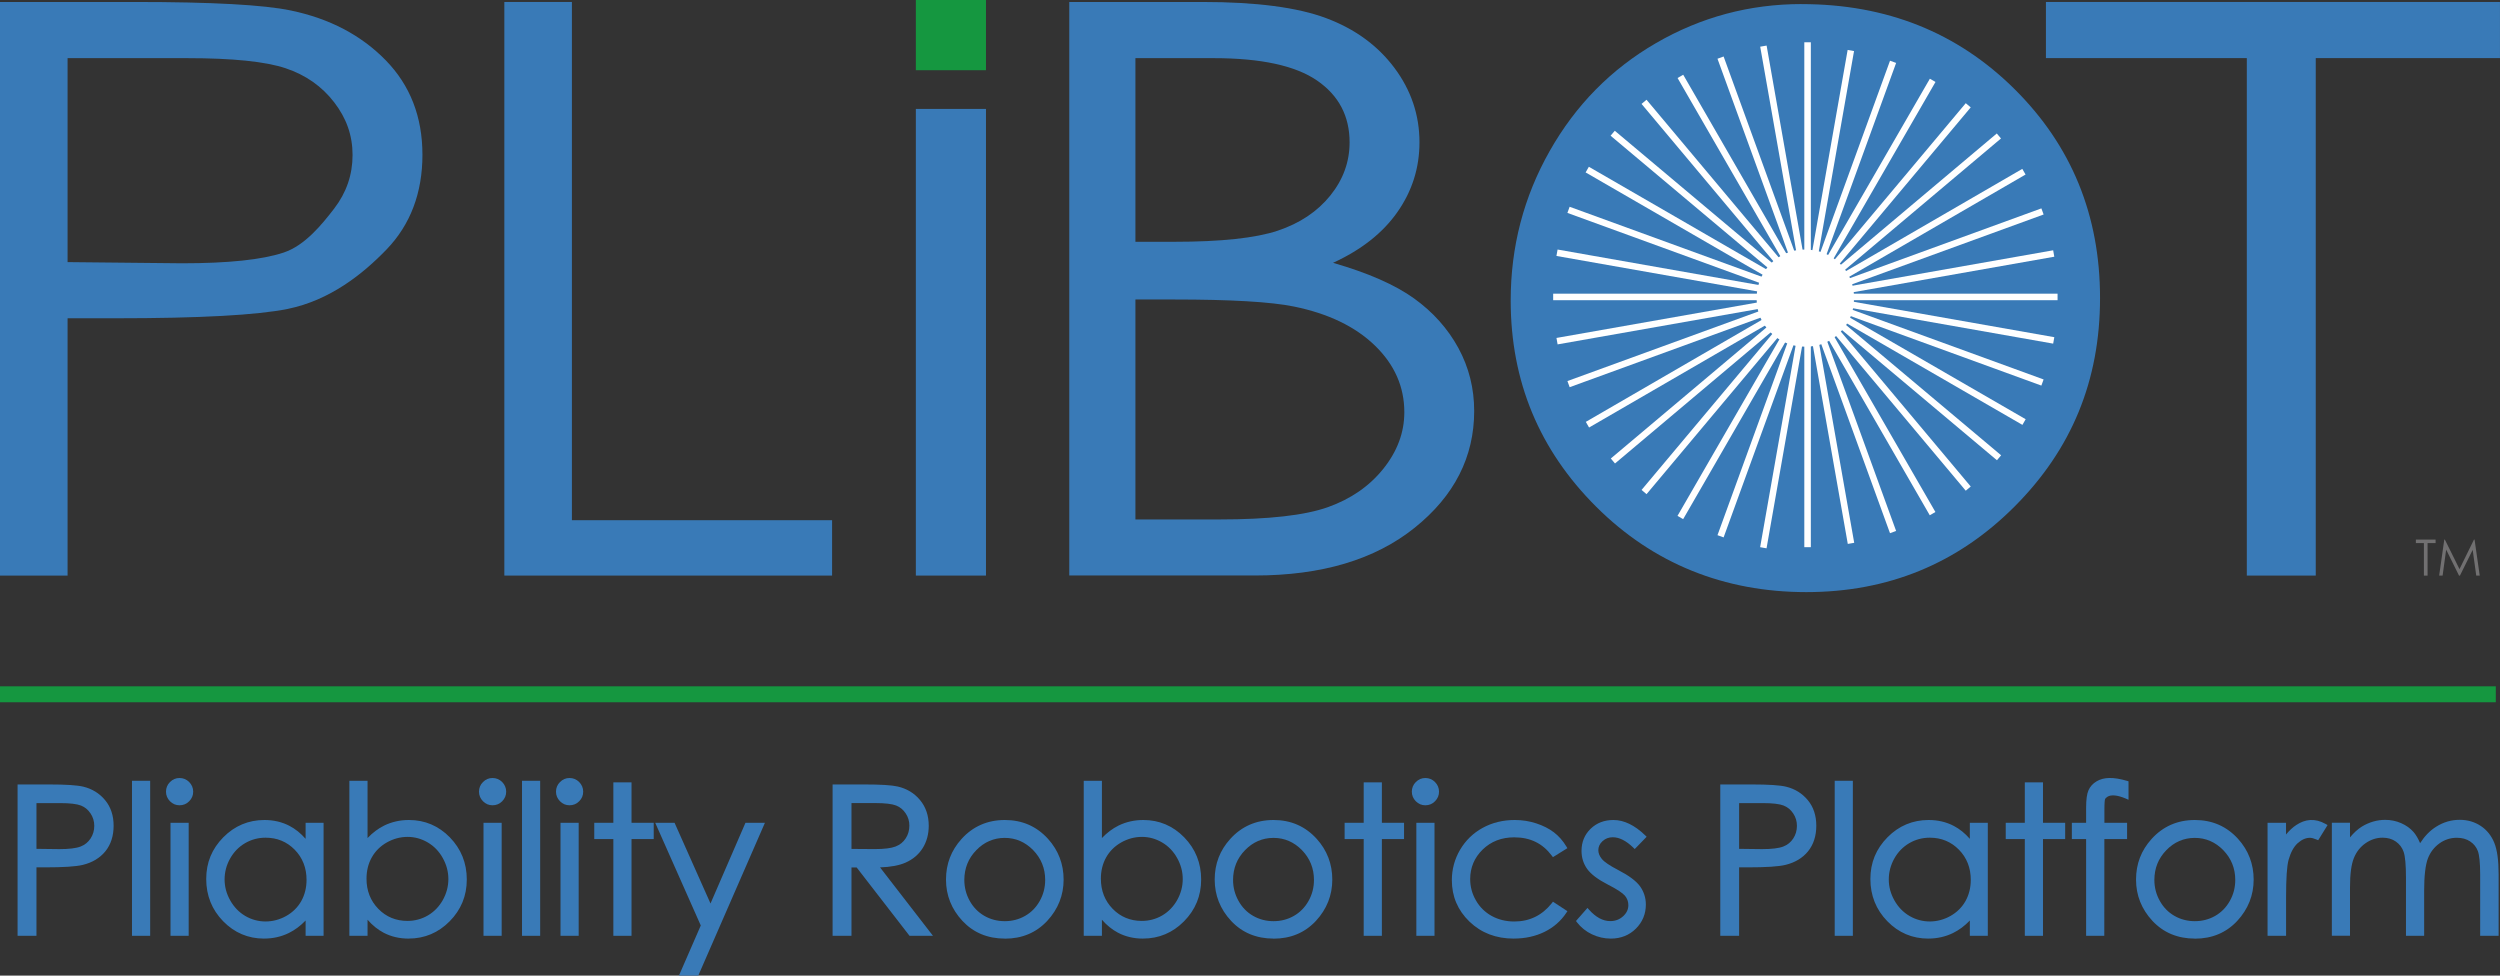 <svg width="123" height="48" viewBox="0 0 123 48" fill="none" xmlns="http://www.w3.org/2000/svg">
<rect x="0" y="0" width="123" height="48" fill="#333333" stroke="none"/>
<g clip-path="url(#clip0_436_7230)">
<path d="M88.645 0.202C92.813 0.202 96.3 1.594 99.109 4.377C101.916 7.161 103.322 10.588 103.322 14.659C103.322 18.73 101.92 22.112 99.119 24.919C96.318 27.727 92.901 29.132 88.871 29.132C84.841 29.132 81.346 27.734 78.539 24.938C75.732 22.142 74.326 18.759 74.326 14.788C74.326 12.141 74.965 9.689 76.246 7.428C77.524 5.169 79.268 3.398 81.478 2.119C83.686 0.839 86.076 0.2 88.647 0.2L88.645 0.202Z" fill="#397AB7"/>
<path d="M88.793 12.279C89.481 12.279 90.059 12.509 90.521 12.968C90.986 13.429 91.218 13.994 91.218 14.667C91.218 15.34 90.986 15.899 90.523 16.362C90.061 16.827 89.496 17.057 88.83 17.057C88.164 17.057 87.587 16.827 87.122 16.364C86.658 15.901 86.426 15.344 86.426 14.688C86.426 14.249 86.531 13.844 86.742 13.472C86.954 13.1 87.242 12.805 87.607 12.595C87.973 12.384 88.368 12.279 88.791 12.279H88.793Z" fill="white"/>
<path d="M0 0.097H6.627C10.427 0.097 12.989 0.237 14.317 0.518C16.216 0.915 17.769 1.73 18.976 2.964C20.182 4.199 20.784 5.75 20.784 7.617C20.784 9.485 20.196 11.049 19.021 12.271C17.845 13.492 16.224 14.776 14.159 15.198C12.65 15.504 9.831 15.659 5.7 15.659H3.325V28.32H0V0.097ZM3.325 2.859V12.896L8.956 12.954C11.232 12.954 12.899 12.779 13.953 12.427C15.009 12.075 15.838 11.044 16.442 10.261C17.044 9.475 17.346 8.599 17.346 7.628C17.346 6.657 17.044 5.817 16.442 5.034C15.838 4.248 15.042 3.69 14.056 3.359C13.068 3.028 11.45 2.861 9.204 2.861H3.325V2.859Z" fill="#397AB7"/>
<path d="M24.814 0.097H28.138V25.594H40.939V28.318H24.814V0.097Z" fill="#397AB7"/>
<path d="M45.06 5.359H48.51V28.318H45.06V5.359Z" fill="#397AB7"/>
<path d="M52.605 0.097H59.165C61.803 0.097 63.832 0.362 65.248 0.893C66.665 1.424 67.783 2.24 68.605 3.339C69.427 4.439 69.838 5.661 69.838 7.002C69.838 8.255 69.479 9.397 68.757 10.427C68.038 11.458 66.98 12.291 65.585 12.931C67.313 13.429 68.644 14.015 69.575 14.685C70.506 15.356 71.232 16.169 71.752 17.121C72.269 18.074 72.53 19.106 72.53 20.219C72.53 22.484 71.554 24.399 69.602 25.965C67.65 27.532 65.03 28.314 61.744 28.314H52.608V0.097H52.605ZM55.863 2.859V11.896H57.766C60.077 11.896 61.777 11.713 62.866 11.349C63.953 10.985 64.814 10.409 65.449 9.623C66.084 8.835 66.4 7.963 66.4 7.004C66.4 5.713 65.868 4.698 64.802 3.964C63.737 3.23 62.04 2.861 59.714 2.861H55.861L55.863 2.859ZM55.863 14.737V25.557H59.985C62.416 25.557 64.198 25.356 65.332 24.952C66.464 24.549 67.374 23.92 68.061 23.062C68.747 22.204 69.093 21.279 69.093 20.281C69.093 19.028 68.609 17.934 67.644 17C66.678 16.066 65.35 15.426 63.659 15.081C62.527 14.85 60.554 14.735 57.743 14.735H55.863V14.737Z" fill="#397AB7"/>
<path d="M100.66 2.859V0.097H122.998V2.859H113.935V28.318H110.543V2.859H100.658H100.66Z" fill="#397AB7"/>
<path d="M48.51 1.90735e-05H45.06V3.454H48.51V1.90735e-05Z" fill="#159740"/>
<path d="M118.861 26.72V26.547H119.831V26.72H119.437V28.32H119.256V26.72H118.861Z" fill="#717071"/>
<path d="M120.006 28.32L120.259 26.547H120.287L121.007 28.001L121.72 26.547H121.748L122.003 28.32H121.831L121.656 27.053L121.029 28.32H120.984L120.351 27.042L120.176 28.32H120.006Z" fill="#717071"/>
<path d="M0.968 38.7H2.408C3.235 38.7 3.791 38.737 4.079 38.809C4.492 38.91 4.829 39.12 5.092 39.436C5.355 39.753 5.485 40.15 5.485 40.63C5.485 41.109 5.357 41.51 5.1 41.823C4.844 42.135 4.492 42.347 4.044 42.454C3.715 42.532 3.103 42.571 2.205 42.571H1.689V45.939H0.966V38.698L0.968 38.7ZM1.691 39.408V41.864L2.916 41.878C3.411 41.878 3.773 41.833 4.003 41.742C4.233 41.652 4.412 41.506 4.544 41.304C4.675 41.103 4.741 40.878 4.741 40.63C4.741 40.381 4.675 40.165 4.544 39.963C4.412 39.761 4.239 39.617 4.026 39.533C3.812 39.449 3.458 39.406 2.971 39.406H1.693L1.691 39.408Z" fill="#397AB7"/>
<path d="M1.794 46.042H0.865V38.595H2.409C3.251 38.595 3.806 38.632 4.106 38.706C4.537 38.813 4.897 39.035 5.172 39.368C5.45 39.702 5.59 40.126 5.59 40.627C5.59 41.129 5.452 41.555 5.183 41.886C4.914 42.215 4.54 42.44 4.071 42.553C3.732 42.635 3.124 42.674 2.207 42.674H1.794V46.042ZM1.071 45.836H1.589V42.468H2.207C3.093 42.468 3.703 42.429 4.022 42.353C4.447 42.251 4.784 42.051 5.022 41.757C5.261 41.465 5.382 41.084 5.382 40.627C5.382 40.171 5.257 39.796 5.012 39.5C4.766 39.202 4.443 39.002 4.055 38.908C3.775 38.838 3.22 38.803 2.406 38.803H1.069V45.838L1.071 45.836ZM2.916 41.981L1.589 41.965V39.305H2.97C3.475 39.305 3.833 39.348 4.063 39.441C4.297 39.533 4.488 39.691 4.63 39.91C4.772 40.128 4.844 40.37 4.844 40.632C4.844 40.893 4.772 41.146 4.63 41.364C4.488 41.582 4.289 41.742 4.04 41.841C3.796 41.936 3.428 41.983 2.916 41.983V41.981ZM1.794 41.763L2.916 41.777C3.395 41.777 3.748 41.734 3.964 41.65C4.176 41.568 4.336 41.436 4.457 41.253C4.577 41.07 4.638 40.86 4.638 40.634C4.638 40.407 4.579 40.208 4.457 40.025C4.338 39.842 4.18 39.71 3.987 39.634C3.785 39.554 3.442 39.513 2.97 39.513H1.794V41.765V41.763Z" fill="#397AB7"/>
<path d="M6.597 38.517H7.285V45.939H6.597V38.517Z" fill="#397AB7"/>
<path d="M7.388 46.042H6.494V38.414H7.388V46.042ZM6.7 45.836H7.183V38.62H6.7V45.836Z" fill="#397AB7"/>
<path d="M8.833 38.379C8.989 38.379 9.122 38.435 9.233 38.546C9.344 38.657 9.4 38.792 9.4 38.949C9.4 39.105 9.344 39.237 9.233 39.348C9.122 39.459 8.989 39.514 8.833 39.514C8.676 39.514 8.547 39.459 8.436 39.348C8.325 39.237 8.27 39.103 8.27 38.949C8.27 38.795 8.325 38.657 8.436 38.546C8.547 38.435 8.678 38.379 8.833 38.379ZM8.491 40.584H9.18V45.939H8.491V40.584Z" fill="#397AB7"/>
<path d="M9.283 46.042H8.389V40.481H9.283V46.042ZM8.594 45.836H9.077V40.687H8.594V45.836ZM8.833 39.62C8.652 39.62 8.494 39.554 8.364 39.422C8.235 39.292 8.167 39.132 8.167 38.951C8.167 38.77 8.233 38.605 8.364 38.476C8.496 38.344 8.652 38.278 8.833 38.278C9.014 38.278 9.176 38.344 9.307 38.476C9.437 38.607 9.505 38.768 9.505 38.951C9.505 39.134 9.439 39.29 9.307 39.422C9.178 39.554 9.018 39.62 8.833 39.62ZM8.833 38.482C8.707 38.482 8.601 38.527 8.508 38.62C8.416 38.712 8.372 38.821 8.372 38.951C8.372 39.081 8.418 39.185 8.508 39.276C8.601 39.368 8.705 39.414 8.833 39.414C8.96 39.414 9.069 39.368 9.162 39.276C9.254 39.183 9.297 39.076 9.297 38.951C9.297 38.825 9.252 38.712 9.162 38.62C9.069 38.527 8.962 38.482 8.833 38.482Z" fill="#397AB7"/>
<path d="M15.819 40.584V45.939H15.141V45.019C14.853 45.371 14.528 45.634 14.169 45.811C13.809 45.988 13.417 46.077 12.991 46.077C12.235 46.077 11.588 45.801 11.052 45.252C10.515 44.703 10.248 44.034 10.248 43.246C10.248 42.458 10.519 41.816 11.06 41.267C11.6 40.718 12.252 40.444 13.012 40.444C13.452 40.444 13.848 40.539 14.204 40.724C14.559 40.911 14.872 41.191 15.141 41.566V40.58H15.819V40.584ZM13.068 41.111C12.685 41.111 12.332 41.206 12.007 41.393C11.682 41.582 11.425 41.845 11.234 42.187C11.043 42.528 10.947 42.888 10.947 43.269C10.947 43.649 11.043 44.005 11.236 44.351C11.43 44.694 11.689 44.964 12.015 45.155C12.342 45.346 12.691 45.443 13.063 45.443C13.435 45.443 13.797 45.348 14.134 45.157C14.471 44.966 14.73 44.711 14.913 44.386C15.094 44.061 15.186 43.697 15.186 43.289C15.186 42.67 14.983 42.152 14.574 41.736C14.167 41.321 13.665 41.111 13.069 41.111H13.068Z" fill="#397AB7"/>
<path d="M12.992 46.179C12.209 46.179 11.533 45.892 10.978 45.324C10.425 44.756 10.146 44.059 10.146 43.246C10.146 42.434 10.429 41.761 10.986 41.195C11.545 40.63 12.225 40.344 13.01 40.344C13.464 40.344 13.881 40.442 14.249 40.636C14.539 40.788 14.802 41.002 15.036 41.271V40.481H15.92V46.042H15.036V45.289C14.786 45.55 14.51 45.756 14.214 45.902C13.842 46.085 13.431 46.178 12.992 46.178V46.179ZM13.012 40.549C12.285 40.549 11.652 40.815 11.134 41.341C10.616 41.866 10.353 42.508 10.353 43.248C10.353 43.989 10.614 44.655 11.128 45.182C11.642 45.708 12.268 45.976 12.994 45.976C13.403 45.976 13.783 45.889 14.126 45.721C14.469 45.55 14.786 45.293 15.063 44.956L15.246 44.733V45.838H15.719V40.689H15.246V41.891L15.059 41.631C14.8 41.271 14.498 41 14.159 40.821C13.82 40.642 13.435 40.551 13.014 40.551L13.012 40.549ZM13.064 45.544C12.673 45.544 12.303 45.443 11.962 45.242C11.623 45.042 11.348 44.758 11.146 44.4C10.945 44.042 10.844 43.662 10.844 43.269C10.844 42.876 10.945 42.491 11.144 42.137C11.344 41.782 11.617 41.502 11.956 41.304C12.295 41.107 12.669 41.008 13.068 41.008C13.69 41.008 14.22 41.228 14.646 41.664C15.071 42.098 15.287 42.645 15.287 43.289C15.287 43.711 15.191 44.098 15.001 44.435C14.81 44.775 14.535 45.048 14.184 45.246C13.832 45.443 13.454 45.544 13.064 45.544ZM13.068 41.214C12.704 41.214 12.365 41.304 12.059 41.483C11.752 41.662 11.504 41.915 11.323 42.238C11.14 42.561 11.05 42.909 11.05 43.269C11.05 43.629 11.142 43.972 11.327 44.299C11.51 44.626 11.759 44.884 12.067 45.065C12.685 45.429 13.446 45.425 14.083 45.065C14.401 44.886 14.65 44.639 14.823 44.332C14.995 44.024 15.082 43.672 15.082 43.287C15.082 42.699 14.886 42.201 14.5 41.806C14.114 41.413 13.633 41.214 13.068 41.214Z" fill="#397AB7"/>
<path d="M17.29 45.939V38.517H17.979V41.504C18.266 41.15 18.589 40.885 18.946 40.71C19.304 40.535 19.694 40.446 20.12 40.446C20.876 40.446 21.521 40.722 22.058 41.271C22.594 41.821 22.861 42.487 22.861 43.273C22.861 44.059 22.592 44.709 22.051 45.256C21.511 45.803 20.862 46.079 20.101 46.079C19.666 46.079 19.271 45.984 18.918 45.799C18.564 45.612 18.252 45.332 17.979 44.958V45.943H17.29V45.939ZM20.044 45.412C20.426 45.412 20.779 45.318 21.104 45.128C21.429 44.939 21.686 44.674 21.877 44.334C22.068 43.993 22.164 43.633 22.164 43.252C22.164 42.872 22.068 42.51 21.875 42.164C21.681 41.821 21.423 41.551 21.098 41.36C20.773 41.169 20.426 41.072 20.056 41.072C19.686 41.072 19.322 41.169 18.983 41.36C18.644 41.551 18.385 41.81 18.202 42.135C18.022 42.46 17.931 42.827 17.931 43.232C17.931 43.851 18.135 44.371 18.541 44.787C18.948 45.202 19.45 45.412 20.046 45.412H20.044Z" fill="#397AB7"/>
<path d="M20.101 46.179C19.651 46.179 19.236 46.081 18.87 45.887C18.583 45.735 18.318 45.521 18.083 45.25V46.042H17.189V38.414H18.083V41.232C18.334 40.969 18.607 40.763 18.903 40.617C19.273 40.436 19.682 40.344 20.122 40.344C20.903 40.344 21.581 40.632 22.134 41.199C22.686 41.767 22.966 42.464 22.966 43.271C22.966 44.077 22.682 44.762 22.125 45.326C21.569 45.892 20.886 46.178 20.103 46.178L20.101 46.179ZM17.876 44.639L18.061 44.894C18.322 45.254 18.626 45.525 18.965 45.704C19.302 45.883 19.684 45.974 20.101 45.974C20.829 45.974 21.46 45.708 21.977 45.182C22.495 44.657 22.758 44.013 22.758 43.271C22.758 42.528 22.497 41.87 21.984 41.341C21.47 40.815 20.843 40.547 20.12 40.547C19.713 40.547 19.333 40.632 18.992 40.8C18.651 40.969 18.336 41.226 18.059 41.568L17.876 41.792V38.618H17.393V45.834H17.876V44.637V44.639ZM20.044 45.515C19.423 45.515 18.893 45.295 18.468 44.859C18.042 44.425 17.828 43.878 17.828 43.232C17.828 42.808 17.925 42.423 18.114 42.084C18.303 41.744 18.581 41.469 18.934 41.269C19.633 40.872 20.467 40.866 21.151 41.269C21.491 41.469 21.766 41.753 21.967 42.113C22.169 42.471 22.269 42.855 22.269 43.25C22.269 43.645 22.169 44.028 21.969 44.384C21.77 44.74 21.497 45.019 21.16 45.217C20.823 45.414 20.449 45.513 20.048 45.513L20.044 45.515ZM20.054 41.175C19.697 41.175 19.353 41.267 19.033 41.448C18.712 41.629 18.463 41.878 18.291 42.185C18.118 42.493 18.032 42.845 18.032 43.232C18.032 43.822 18.227 44.32 18.613 44.715C18.998 45.11 19.481 45.309 20.044 45.309C20.405 45.309 20.744 45.219 21.051 45.04C21.357 44.861 21.604 44.606 21.786 44.283C21.967 43.958 22.06 43.612 22.06 43.25C22.06 42.888 21.967 42.541 21.784 42.214C21.602 41.886 21.353 41.629 21.045 41.448C20.736 41.267 20.403 41.175 20.054 41.175Z" fill="#397AB7"/>
<path d="M24.232 38.379C24.388 38.379 24.522 38.435 24.633 38.546C24.744 38.657 24.799 38.792 24.799 38.949C24.799 39.105 24.744 39.237 24.633 39.348C24.522 39.459 24.388 39.514 24.232 39.514C24.076 39.514 23.946 39.459 23.835 39.348C23.724 39.237 23.669 39.103 23.669 38.949C23.669 38.795 23.724 38.657 23.835 38.546C23.946 38.435 24.078 38.379 24.232 38.379ZM23.891 40.584H24.579V45.939H23.891V40.584Z" fill="#397AB7"/>
<path d="M24.682 46.042H23.788V40.481H24.682V46.042ZM23.994 45.836H24.477V40.687H23.994V45.836ZM24.232 39.62C24.051 39.62 23.893 39.554 23.764 39.422C23.634 39.292 23.566 39.132 23.566 38.951C23.566 38.77 23.632 38.605 23.764 38.476C23.895 38.344 24.051 38.278 24.232 38.278C24.413 38.278 24.575 38.344 24.707 38.476C24.836 38.607 24.904 38.768 24.904 38.951C24.904 39.134 24.838 39.29 24.707 39.422C24.578 39.554 24.417 39.62 24.232 39.62ZM24.232 38.482C24.107 38.482 24 38.527 23.907 38.62C23.815 38.712 23.772 38.821 23.772 38.951C23.772 39.081 23.817 39.185 23.907 39.276C24 39.368 24.105 39.414 24.232 39.414C24.36 39.414 24.468 39.368 24.561 39.276C24.654 39.183 24.697 39.076 24.697 38.951C24.697 38.825 24.651 38.712 24.561 38.62C24.468 38.527 24.362 38.482 24.232 38.482Z" fill="#397AB7"/>
<path d="M25.785 38.517H26.474V45.939H25.785V38.517Z" fill="#397AB7"/>
<path d="M26.576 46.042H25.683V38.414H26.576V46.042ZM25.888 45.836H26.371V38.62H25.888V45.836Z" fill="#397AB7"/>
<path d="M28.021 38.379C28.177 38.379 28.311 38.435 28.422 38.546C28.533 38.657 28.588 38.792 28.588 38.949C28.588 39.105 28.533 39.237 28.422 39.348C28.311 39.459 28.177 39.514 28.021 39.514C27.865 39.514 27.735 39.459 27.625 39.348C27.514 39.237 27.458 39.103 27.458 38.949C27.458 38.795 27.514 38.657 27.625 38.546C27.735 38.435 27.867 38.379 28.021 38.379ZM27.68 40.584H28.368V45.939H27.68V40.584Z" fill="#397AB7"/>
<path d="M28.471 46.042H27.577V40.481H28.471V46.042ZM27.783 45.836H28.266V40.687H27.783V45.836ZM28.021 39.62C27.84 39.62 27.682 39.554 27.553 39.422C27.423 39.292 27.355 39.132 27.355 38.951C27.355 38.77 27.421 38.605 27.553 38.476C27.684 38.344 27.84 38.278 28.021 38.278C28.202 38.278 28.364 38.344 28.496 38.476C28.625 38.607 28.693 38.768 28.693 38.951C28.693 39.134 28.628 39.29 28.496 39.422C28.366 39.554 28.206 39.62 28.021 39.62ZM28.021 38.482C27.896 38.482 27.789 38.527 27.697 38.62C27.604 38.712 27.561 38.821 27.561 38.951C27.561 39.081 27.606 39.185 27.697 39.276C27.789 39.368 27.894 39.414 28.021 39.414C28.149 39.414 28.258 39.368 28.35 39.276C28.442 39.183 28.486 39.076 28.486 38.951C28.486 38.825 28.441 38.712 28.35 38.62C28.258 38.527 28.151 38.482 28.021 38.482Z" fill="#397AB7"/>
<path d="M30.28 38.595H30.968V40.584H32.059V41.179H30.968V45.939H30.28V41.179H29.341V40.584H30.28V38.595Z" fill="#397AB7"/>
<path d="M31.071 46.042H30.177V41.282H29.238V40.481H30.177V38.492H31.071V40.481H32.163V41.282H31.071V46.042ZM30.383 45.836H30.866V41.076H31.957V40.687H30.866V38.698H30.383V40.687H29.444V41.076H30.383V45.836Z" fill="#397AB7"/>
<path d="M32.395 40.584H33.122L34.961 44.707L36.747 40.584H37.478L34.287 47.897H33.56L34.589 45.534L32.395 40.584Z" fill="#397AB7"/>
<path d="M34.355 48H33.404L34.478 45.534L32.236 40.481H33.188L34.957 44.452L36.677 40.481H37.635L34.355 48ZM33.718 47.794H34.221L37.322 40.687H36.815L34.963 44.964L33.056 40.687H32.553L34.702 45.534L33.718 47.796V47.794Z" fill="#397AB7"/>
<path d="M41.068 38.7H42.509C43.312 38.7 43.857 38.733 44.141 38.799C44.57 38.897 44.919 39.107 45.189 39.432C45.458 39.755 45.591 40.154 45.591 40.627C45.591 41.022 45.499 41.368 45.314 41.666C45.129 41.965 44.864 42.191 44.521 42.343C44.178 42.495 43.701 42.573 43.095 42.578L45.696 45.939H44.802L42.201 42.578H41.792V45.939H41.068V38.698V38.7ZM41.79 39.408V41.868L43.035 41.878C43.518 41.878 43.875 41.833 44.106 41.74C44.338 41.648 44.519 41.502 44.648 41.3C44.778 41.099 44.843 40.872 44.843 40.623C44.843 40.374 44.778 40.16 44.646 39.961C44.514 39.761 44.342 39.62 44.128 39.535C43.914 39.449 43.561 39.408 43.064 39.408H41.788H41.79Z" fill="#397AB7"/>
<path d="M45.904 46.042H44.749L42.148 42.68H41.893V46.042H40.964V38.595H42.507C43.325 38.595 43.867 38.628 44.163 38.696C44.614 38.799 44.985 39.023 45.267 39.364C45.551 39.706 45.694 40.13 45.694 40.625C45.694 41.037 45.596 41.405 45.401 41.72C45.205 42.035 44.922 42.277 44.56 42.438C44.246 42.578 43.822 42.658 43.298 42.676L45.902 46.042H45.904ZM44.85 45.836H45.485L42.885 42.475H43.093C43.683 42.471 44.149 42.395 44.478 42.248C44.8 42.104 45.053 41.891 45.226 41.611C45.401 41.329 45.489 40.998 45.489 40.625C45.489 40.179 45.361 39.798 45.109 39.496C44.856 39.192 44.523 38.99 44.118 38.897C43.841 38.834 43.3 38.801 42.509 38.801H41.171V45.836H41.689V42.475H42.25L44.852 45.836H44.85ZM43.037 41.981L41.689 41.971V39.305H43.068C43.582 39.305 43.941 39.35 44.17 39.441C44.402 39.533 44.591 39.689 44.735 39.905C44.877 40.119 44.948 40.362 44.948 40.623C44.948 40.885 44.877 41.138 44.737 41.356C44.595 41.576 44.398 41.736 44.147 41.837C43.903 41.934 43.539 41.983 43.037 41.983V41.981ZM41.893 41.767L43.037 41.775C43.504 41.775 43.851 41.732 44.069 41.646C44.283 41.561 44.443 41.43 44.562 41.245C44.681 41.062 44.741 40.852 44.741 40.623C44.741 40.395 44.681 40.2 44.56 40.019C44.439 39.836 44.287 39.71 44.092 39.632C43.89 39.552 43.547 39.511 43.066 39.511H41.893V41.767Z" fill="#397AB7"/>
<path d="M49.438 40.446C50.262 40.446 50.944 40.745 51.487 41.341C51.98 41.886 52.227 42.53 52.227 43.275C52.227 44.02 51.966 44.676 51.446 45.235C50.926 45.795 50.256 46.075 49.438 46.075C48.62 46.075 47.946 45.795 47.426 45.235C46.907 44.676 46.645 44.022 46.645 43.275C46.645 42.528 46.892 41.891 47.385 41.345C47.928 40.745 48.612 40.444 49.438 40.444V40.446ZM49.434 41.121C48.863 41.121 48.37 41.333 47.959 41.757C47.548 42.181 47.342 42.693 47.342 43.291C47.342 43.678 47.437 44.04 47.624 44.373C47.811 44.709 48.063 44.966 48.384 45.149C48.703 45.33 49.054 45.422 49.434 45.422C49.814 45.422 50.166 45.332 50.484 45.149C50.803 44.966 51.057 44.709 51.245 44.373C51.431 44.038 51.526 43.678 51.526 43.291C51.526 42.691 51.321 42.178 50.907 41.757C50.495 41.333 50.003 41.121 49.434 41.121Z" fill="#397AB7"/>
<path d="M49.438 46.179C48.592 46.179 47.889 45.885 47.351 45.307C46.814 44.731 46.543 44.048 46.543 43.275C46.543 42.501 46.8 41.839 47.307 41.278C47.866 40.658 48.584 40.344 49.438 40.344C50.293 40.344 51.004 40.656 51.563 41.273C52.071 41.835 52.33 42.51 52.33 43.277C52.33 44.044 52.059 44.731 51.522 45.309C50.984 45.887 50.283 46.182 49.441 46.182L49.438 46.179ZM49.438 40.549C48.645 40.549 47.979 40.841 47.462 41.415C46.989 41.938 46.748 42.563 46.748 43.275C46.748 43.987 47.001 44.629 47.501 45.165C47.998 45.7 48.649 45.972 49.438 45.972C50.227 45.972 50.873 45.7 51.37 45.165C51.869 44.629 52.122 43.991 52.122 43.275C52.122 42.559 51.882 41.932 51.409 41.409C50.891 40.837 50.227 40.547 49.436 40.547L49.438 40.549ZM49.434 45.525C49.036 45.525 48.666 45.429 48.333 45.239C47.998 45.048 47.731 44.775 47.533 44.425C47.338 44.077 47.24 43.695 47.24 43.291C47.24 42.666 47.457 42.125 47.885 41.685C48.314 41.242 48.836 41.018 49.434 41.018C50.032 41.018 50.55 41.242 50.98 41.685C51.409 42.125 51.629 42.666 51.629 43.291C51.629 43.695 51.53 44.075 51.335 44.425C51.14 44.775 50.871 45.048 50.536 45.239C50.203 45.429 49.831 45.525 49.434 45.525ZM49.434 41.224C48.894 41.224 48.421 41.428 48.033 41.829C47.642 42.23 47.445 42.724 47.445 43.293C47.445 43.662 47.535 44.009 47.712 44.326C47.889 44.643 48.132 44.89 48.434 45.062C48.736 45.235 49.073 45.322 49.434 45.322C49.796 45.322 50.133 45.235 50.435 45.062C50.737 44.89 50.98 44.643 51.156 44.326C51.335 44.009 51.423 43.662 51.423 43.293C51.423 42.724 51.224 42.232 50.834 41.829C50.443 41.428 49.973 41.224 49.434 41.224Z" fill="#397AB7"/>
<path d="M53.423 45.939V38.517H54.111V41.504C54.399 41.15 54.722 40.885 55.079 40.71C55.437 40.535 55.827 40.446 56.252 40.446C57.009 40.446 57.654 40.722 58.19 41.271C58.727 41.821 58.994 42.487 58.994 43.273C58.994 44.059 58.723 44.709 58.184 45.256C57.644 45.803 56.994 46.079 56.234 46.079C55.798 46.079 55.404 45.984 55.05 45.799C54.697 45.612 54.385 45.332 54.111 44.958V45.943H53.423V45.939ZM56.176 45.412C56.559 45.412 56.912 45.318 57.237 45.128C57.562 44.939 57.818 44.674 58.01 44.334C58.201 43.993 58.297 43.633 58.297 43.252C58.297 42.872 58.201 42.51 58.008 42.164C57.814 41.821 57.555 41.551 57.231 41.36C56.906 41.169 56.559 41.072 56.189 41.072C55.819 41.072 55.455 41.169 55.116 41.36C54.777 41.551 54.518 41.81 54.335 42.135C54.154 42.46 54.064 42.827 54.064 43.232C54.064 43.851 54.267 44.371 54.674 44.787C55.081 45.202 55.583 45.412 56.179 45.412H56.176Z" fill="#397AB7"/>
<path d="M56.232 46.179C55.782 46.179 55.367 46.081 55.001 45.887C54.714 45.735 54.449 45.521 54.214 45.25V46.042H53.32V38.414H54.214V41.232C54.465 40.969 54.738 40.763 55.034 40.617C55.404 40.436 55.813 40.344 56.253 40.344C57.034 40.344 57.712 40.632 58.265 41.199C58.817 41.767 59.097 42.464 59.097 43.271C59.097 44.077 58.813 44.762 58.256 45.326C57.699 45.892 57.017 46.178 56.234 46.178L56.232 46.179ZM54.009 44.639L54.194 44.894C54.455 45.254 54.759 45.525 55.098 45.704C55.435 45.883 55.817 45.974 56.234 45.974C56.962 45.974 57.593 45.708 58.11 45.182C58.628 44.657 58.891 44.013 58.891 43.271C58.891 42.528 58.63 41.87 58.117 41.341C57.605 40.815 56.976 40.547 56.253 40.547C55.846 40.547 55.466 40.632 55.125 40.8C54.783 40.969 54.469 41.226 54.192 41.568L54.009 41.792V38.618H53.526V45.834H54.009V44.637V44.639ZM56.177 45.515C55.556 45.515 55.026 45.295 54.601 44.859C54.175 44.425 53.962 43.878 53.962 43.232C53.962 42.808 54.058 42.423 54.247 42.084C54.436 41.744 54.714 41.469 55.067 41.269C55.766 40.872 56.6 40.866 57.284 41.269C57.623 41.469 57.899 41.753 58.098 42.113C58.3 42.473 58.4 42.855 58.4 43.25C58.4 43.645 58.3 44.028 58.1 44.384C57.901 44.74 57.627 45.019 57.291 45.217C56.951 45.414 56.58 45.513 56.179 45.513L56.177 45.515ZM56.185 41.175C55.827 41.175 55.484 41.267 55.164 41.448C54.843 41.629 54.594 41.878 54.422 42.185C54.249 42.493 54.163 42.845 54.163 43.232C54.163 43.822 54.358 44.32 54.744 44.715C55.129 45.11 55.612 45.309 56.175 45.309C56.536 45.309 56.875 45.219 57.182 45.04C57.488 44.861 57.734 44.606 57.917 44.283C58.098 43.958 58.191 43.612 58.191 43.25C58.191 42.888 58.098 42.541 57.915 42.214C57.732 41.886 57.484 41.629 57.175 41.448C56.867 41.267 56.534 41.175 56.185 41.175Z" fill="#397AB7"/>
<path d="M62.658 40.446C63.482 40.446 64.164 40.745 64.707 41.341C65.2 41.886 65.447 42.53 65.447 43.275C65.447 44.02 65.186 44.676 64.666 45.235C64.146 45.795 63.476 46.075 62.658 46.075C61.84 46.075 61.166 45.795 60.646 45.235C60.126 44.676 59.865 44.022 59.865 43.275C59.865 42.528 60.112 41.891 60.603 41.345C61.145 40.745 61.83 40.444 62.658 40.444V40.446ZM62.656 41.121C62.083 41.121 61.591 41.333 61.18 41.757C60.769 42.181 60.564 42.693 60.564 43.291C60.564 43.678 60.658 44.04 60.846 44.373C61.032 44.707 61.285 44.966 61.606 45.149C61.924 45.33 62.276 45.422 62.656 45.422C63.036 45.422 63.387 45.332 63.706 45.149C64.025 44.966 64.279 44.709 64.466 44.373C64.653 44.038 64.748 43.678 64.748 43.291C64.748 42.691 64.542 42.178 64.129 41.757C63.716 41.335 63.225 41.121 62.656 41.121Z" fill="#397AB7"/>
<path d="M62.658 46.179C61.812 46.179 61.109 45.885 60.57 45.307C60.034 44.731 59.763 44.048 59.763 43.275C59.763 42.501 60.02 41.837 60.527 41.278C61.086 40.658 61.803 40.344 62.658 40.344C63.513 40.344 64.224 40.656 64.783 41.273C65.291 41.835 65.549 42.51 65.549 43.277C65.549 44.044 65.278 44.731 64.742 45.309C64.204 45.887 63.503 46.182 62.66 46.182L62.658 46.179ZM62.658 40.549C61.865 40.549 61.199 40.841 60.681 41.415C60.209 41.938 59.968 42.563 59.968 43.275C59.968 43.987 60.221 44.629 60.722 45.165C61.22 45.7 61.871 45.972 62.658 45.972C63.445 45.972 64.093 45.7 64.59 45.165C65.089 44.629 65.344 43.991 65.344 43.275C65.344 42.559 65.104 41.932 64.631 41.409C64.113 40.837 63.449 40.547 62.658 40.547V40.549ZM62.656 45.525C62.26 45.525 61.888 45.429 61.555 45.239C61.22 45.048 60.953 44.775 60.755 44.425C60.56 44.075 60.461 43.695 60.461 43.291C60.461 42.666 60.679 42.125 61.107 41.685C61.536 41.242 62.056 41.018 62.656 41.018C63.256 41.018 63.772 41.242 64.201 41.685C64.631 42.127 64.851 42.666 64.851 43.291C64.851 43.695 64.752 44.075 64.557 44.425C64.362 44.775 64.093 45.048 63.758 45.239C63.425 45.429 63.053 45.525 62.656 45.525ZM62.656 41.224C62.116 41.224 61.643 41.428 61.255 41.829C60.864 42.23 60.667 42.724 60.667 43.293C60.667 43.662 60.757 44.007 60.936 44.326C61.113 44.643 61.355 44.89 61.657 45.062C61.959 45.235 62.297 45.322 62.658 45.322C63.02 45.322 63.357 45.235 63.659 45.062C63.959 44.89 64.204 44.643 64.38 44.326C64.559 44.009 64.647 43.662 64.647 43.293C64.647 42.724 64.448 42.232 64.058 41.829C63.667 41.428 63.197 41.224 62.658 41.224H62.656Z" fill="#397AB7"/>
<path d="M67.197 38.595H67.885V40.584H68.977V41.179H67.885V45.939H67.197V41.179H66.258V40.584H67.197V38.595Z" fill="#397AB7"/>
<path d="M67.988 46.042H67.094V41.282H66.155V40.481H67.094V38.492H67.988V40.481H69.079V41.282H67.988V46.042ZM67.3 45.836H67.783V41.076H68.874V40.687H67.783V38.698H67.3V40.687H66.361V41.076H67.3V45.836Z" fill="#397AB7"/>
<path d="M70.127 38.379C70.284 38.379 70.417 38.435 70.528 38.546C70.639 38.657 70.695 38.792 70.695 38.949C70.695 39.105 70.639 39.237 70.528 39.348C70.417 39.459 70.284 39.514 70.127 39.514C69.971 39.514 69.842 39.459 69.731 39.348C69.62 39.237 69.564 39.103 69.564 38.949C69.564 38.795 69.62 38.657 69.731 38.546C69.842 38.435 69.973 38.379 70.127 38.379ZM69.786 40.584H70.475V45.939H69.786V40.584Z" fill="#397AB7"/>
<path d="M70.578 46.042H69.684V40.481H70.578V46.042ZM69.889 45.836H70.372V40.687H69.889V45.836ZM70.128 39.62C69.947 39.62 69.789 39.554 69.659 39.422C69.53 39.292 69.462 39.132 69.462 38.951C69.462 38.77 69.528 38.605 69.659 38.476C69.791 38.344 69.947 38.278 70.128 38.278C70.309 38.278 70.471 38.344 70.602 38.476C70.732 38.607 70.8 38.768 70.8 38.951C70.8 39.134 70.734 39.29 70.602 39.422C70.473 39.554 70.313 39.62 70.128 39.62ZM70.128 38.482C70.002 38.482 69.895 38.527 69.803 38.62C69.711 38.712 69.667 38.819 69.667 38.951C69.667 39.083 69.713 39.185 69.803 39.276C69.895 39.368 70 39.414 70.128 39.414C70.255 39.414 70.364 39.368 70.457 39.276C70.549 39.183 70.594 39.076 70.594 38.951C70.594 38.825 70.549 38.712 70.457 38.62C70.364 38.527 70.257 38.482 70.128 38.482Z" fill="#397AB7"/>
<path d="M76.977 41.697L76.43 42.036C75.96 41.409 75.316 41.096 74.501 41.096C73.849 41.096 73.309 41.306 72.877 41.726C72.448 42.146 72.232 42.656 72.232 43.254C72.232 43.645 72.33 44.011 72.53 44.355C72.729 44.698 73 44.966 73.346 45.157C73.691 45.349 74.077 45.443 74.507 45.443C75.292 45.443 75.935 45.13 76.432 44.503L76.979 44.863C76.724 45.248 76.379 45.548 75.949 45.76C75.518 45.972 75.026 46.079 74.476 46.079C73.629 46.079 72.928 45.809 72.371 45.272C71.815 44.733 71.535 44.079 71.535 43.308C71.535 42.789 71.665 42.308 71.926 41.864C72.187 41.419 72.544 41.072 73 40.823C73.457 40.574 73.966 40.449 74.529 40.449C74.883 40.449 75.226 40.502 75.555 40.611C75.883 40.72 76.163 40.86 76.393 41.035C76.623 41.21 76.819 41.43 76.979 41.699L76.977 41.697Z" fill="#397AB7"/>
<path d="M74.474 46.179C73.605 46.179 72.873 45.898 72.298 45.344C71.722 44.789 71.431 44.104 71.431 43.306C71.431 42.771 71.566 42.269 71.835 41.81C72.105 41.352 72.479 40.987 72.949 40.73C73.418 40.473 73.95 40.344 74.528 40.344C74.891 40.344 75.247 40.399 75.584 40.51C75.923 40.621 76.215 40.769 76.451 40.95C76.689 41.131 76.897 41.366 77.063 41.644L77.115 41.73L76.404 42.172L76.346 42.096C75.892 41.491 75.286 41.197 74.499 41.197C73.878 41.197 73.356 41.399 72.947 41.798C72.54 42.195 72.333 42.684 72.333 43.252C72.333 43.623 72.427 43.976 72.616 44.301C72.803 44.629 73.064 44.884 73.391 45.065C73.72 45.246 74.094 45.338 74.503 45.338C75.253 45.338 75.874 45.036 76.348 44.437L76.406 44.363L77.117 44.83L77.059 44.916C76.794 45.316 76.434 45.63 75.989 45.848C75.545 46.066 75.035 46.178 74.47 46.178L74.474 46.179ZM74.528 40.549C73.983 40.549 73.486 40.671 73.048 40.911C72.61 41.15 72.263 41.487 72.012 41.915C71.761 42.341 71.636 42.81 71.636 43.308C71.636 44.046 71.907 44.682 72.442 45.198C72.976 45.715 73.66 45.976 74.474 45.976C75.006 45.976 75.487 45.873 75.9 45.667C76.28 45.48 76.593 45.219 76.831 44.89L76.451 44.639C75.943 45.239 75.29 45.546 74.505 45.546C74.061 45.546 73.654 45.445 73.294 45.248C72.935 45.05 72.647 44.766 72.44 44.408C72.234 44.05 72.129 43.662 72.129 43.256C72.129 42.631 72.358 42.092 72.805 41.654C73.253 41.218 73.825 40.996 74.501 40.996C75.312 40.996 75.97 41.3 76.455 41.903L76.835 41.666C76.693 41.448 76.523 41.263 76.33 41.117C76.11 40.95 75.839 40.815 75.522 40.71C75.204 40.605 74.871 40.553 74.53 40.553L74.528 40.549Z" fill="#397AB7"/>
<path d="M80.867 41.17L80.425 41.627C80.058 41.269 79.698 41.09 79.347 41.09C79.123 41.09 78.931 41.164 78.773 41.312C78.615 41.461 78.535 41.631 78.535 41.829C78.535 42.004 78.6 42.168 78.732 42.327C78.864 42.487 79.139 42.676 79.56 42.892C80.072 43.158 80.421 43.415 80.604 43.66C80.785 43.908 80.875 44.19 80.875 44.501C80.875 44.941 80.721 45.313 80.413 45.618C80.105 45.922 79.718 46.075 79.256 46.075C78.948 46.075 78.652 46.007 78.372 45.873C78.091 45.739 77.859 45.552 77.676 45.318L78.109 44.826C78.461 45.223 78.835 45.422 79.227 45.422C79.503 45.422 79.739 45.334 79.932 45.157C80.125 44.98 80.224 44.773 80.224 44.532C80.224 44.334 80.16 44.16 80.031 44.005C79.903 43.855 79.614 43.664 79.164 43.433C78.681 43.184 78.352 42.938 78.177 42.695C78.002 42.452 77.916 42.174 77.916 41.864C77.916 41.456 78.054 41.119 78.333 40.85C78.611 40.58 78.96 40.446 79.385 40.446C79.879 40.446 80.374 40.687 80.873 41.17H80.867Z" fill="#397AB7"/>
<path d="M79.252 46.179C78.929 46.179 78.617 46.108 78.323 45.968C78.029 45.828 77.783 45.63 77.59 45.381L77.538 45.313L78.103 44.67L78.181 44.756C78.51 45.128 78.862 45.318 79.223 45.318C79.474 45.318 79.683 45.239 79.858 45.079C80.031 44.921 80.115 44.742 80.115 44.53C80.115 44.357 80.059 44.205 79.947 44.069C79.829 43.931 79.548 43.746 79.112 43.524C78.609 43.265 78.276 43.012 78.091 42.755C77.904 42.495 77.811 42.195 77.811 41.864C77.811 41.43 77.961 41.063 78.259 40.776C78.555 40.488 78.933 40.344 79.381 40.344C79.899 40.344 80.423 40.597 80.941 41.096L81.015 41.169L80.429 41.773L80.355 41.701C80.008 41.364 79.669 41.193 79.349 41.193C79.149 41.193 78.985 41.257 78.843 41.386C78.705 41.514 78.638 41.66 78.638 41.827C78.638 41.977 78.695 42.119 78.81 42.259C78.931 42.409 79.201 42.59 79.605 42.8C80.138 43.075 80.489 43.337 80.684 43.598C80.877 43.865 80.976 44.17 80.976 44.501C80.976 44.968 80.81 45.367 80.483 45.692C80.156 46.015 79.741 46.179 79.254 46.179H79.252ZM77.807 45.322C77.972 45.513 78.175 45.669 78.413 45.782C78.679 45.91 78.962 45.974 79.252 45.974C79.69 45.974 80.045 45.834 80.337 45.546C80.629 45.258 80.769 44.916 80.769 44.501C80.769 44.213 80.684 43.95 80.518 43.719C80.345 43.489 80.006 43.24 79.509 42.983C79.071 42.759 78.79 42.563 78.65 42.39C78.504 42.215 78.43 42.026 78.43 41.829C78.43 41.602 78.522 41.403 78.701 41.236C78.88 41.072 79.096 40.987 79.344 40.987C79.698 40.987 80.059 41.154 80.421 41.483L80.721 41.173C80.269 40.759 79.819 40.549 79.379 40.549C78.981 40.549 78.66 40.673 78.399 40.924C78.14 41.175 78.015 41.481 78.015 41.864C78.015 42.152 78.097 42.411 78.257 42.635C78.422 42.864 78.74 43.102 79.207 43.343C79.673 43.581 79.967 43.775 80.105 43.939C80.249 44.112 80.32 44.312 80.32 44.532C80.32 44.799 80.212 45.036 79.996 45.233C79.782 45.429 79.523 45.525 79.221 45.525C78.829 45.525 78.453 45.342 78.103 44.98L77.803 45.322H77.807Z" fill="#397AB7"/>
<path d="M84.74 38.7H86.181C87.007 38.7 87.564 38.737 87.852 38.809C88.265 38.91 88.602 39.12 88.865 39.436C89.128 39.753 89.257 40.15 89.257 40.63C89.257 41.109 89.13 41.51 88.873 41.823C88.616 42.135 88.265 42.347 87.817 42.454C87.49 42.532 86.876 42.571 85.977 42.571H85.462V45.939H84.738V38.698L84.74 38.7ZM85.464 39.408V41.864L86.688 41.878C87.184 41.878 87.545 41.833 87.775 41.742C88.006 41.652 88.184 41.506 88.316 41.304C88.448 41.103 88.513 40.878 88.513 40.63C88.513 40.381 88.448 40.165 88.316 39.963C88.184 39.761 88.012 39.617 87.798 39.533C87.584 39.449 87.231 39.406 86.744 39.406H85.466L85.464 39.408Z" fill="#397AB7"/>
<path d="M85.567 46.042H84.638V38.595H86.181C87.023 38.595 87.578 38.632 87.878 38.706C88.312 38.813 88.669 39.035 88.945 39.368C89.222 39.702 89.362 40.126 89.362 40.627C89.362 41.129 89.224 41.555 88.955 41.886C88.686 42.215 88.312 42.44 87.841 42.553C87.502 42.635 86.894 42.674 85.978 42.674H85.564V46.042H85.567ZM84.843 45.836H85.361V42.468H85.98C86.865 42.468 87.476 42.429 87.794 42.353C88.219 42.251 88.556 42.051 88.795 41.757C89.033 41.465 89.154 41.084 89.154 40.627C89.154 40.171 89.029 39.796 88.785 39.5C88.538 39.202 88.215 39.002 87.827 38.908C87.547 38.838 86.993 38.803 86.179 38.803H84.841V45.838L84.843 45.836ZM86.689 41.981L85.361 41.965V39.305H86.742C87.248 39.305 87.605 39.348 87.835 39.441C88.07 39.533 88.261 39.691 88.402 39.91C88.544 40.128 88.616 40.37 88.616 40.632C88.616 40.893 88.544 41.146 88.402 41.364C88.261 41.582 88.061 41.742 87.813 41.841C87.568 41.936 87.2 41.983 86.689 41.983V41.981ZM85.567 41.763L86.689 41.777C87.167 41.777 87.521 41.734 87.737 41.65C87.948 41.568 88.109 41.436 88.228 41.253C88.347 41.07 88.409 40.862 88.409 40.634C88.409 40.405 88.349 40.208 88.228 40.025C88.109 39.842 87.95 39.71 87.757 39.634C87.556 39.554 87.213 39.513 86.74 39.513H85.564V41.765L85.567 41.763Z" fill="#397AB7"/>
<path d="M90.369 38.517H91.058V45.939H90.369V38.517Z" fill="#397AB7"/>
<path d="M91.16 46.042H90.267V38.414H91.16V46.042ZM90.472 45.836H90.955V38.62H90.472V45.836Z" fill="#397AB7"/>
<path d="M97.695 40.584V45.939H97.017V45.019C96.729 45.371 96.404 45.634 96.045 45.811C95.685 45.988 95.293 46.077 94.867 46.077C94.111 46.077 93.464 45.801 92.927 45.252C92.391 44.703 92.124 44.034 92.124 43.246C92.124 42.458 92.395 41.816 92.936 41.267C93.476 40.72 94.128 40.444 94.888 40.444C95.328 40.444 95.724 40.539 96.08 40.724C96.435 40.911 96.748 41.191 97.017 41.566V40.58H97.695V40.584ZM94.945 41.111C94.563 41.111 94.21 41.206 93.885 41.393C93.56 41.582 93.304 41.845 93.112 42.187C92.921 42.528 92.825 42.888 92.825 43.269C92.825 43.649 92.921 44.005 93.115 44.351C93.308 44.694 93.567 44.964 93.893 45.155C94.218 45.346 94.569 45.443 94.941 45.443C95.313 45.443 95.675 45.348 96.012 45.157C96.349 44.968 96.608 44.711 96.791 44.386C96.972 44.061 97.064 43.697 97.064 43.289C97.064 42.67 96.861 42.152 96.452 41.736C96.045 41.321 95.541 41.111 94.945 41.111Z" fill="#397AB7"/>
<path d="M94.87 46.179C94.087 46.179 93.41 45.892 92.856 45.324C92.303 44.756 92.023 44.059 92.023 43.246C92.023 42.434 92.307 41.761 92.864 41.195C93.423 40.63 94.103 40.344 94.888 40.344C95.342 40.344 95.759 40.442 96.129 40.636C96.419 40.788 96.682 41.002 96.916 41.271V40.481H97.8V46.042H96.916V45.289C96.666 45.55 96.39 45.756 96.094 45.902C95.722 46.085 95.311 46.178 94.872 46.178L94.87 46.179ZM94.888 40.549C94.161 40.549 93.528 40.815 93.01 41.341C92.492 41.866 92.229 42.508 92.229 43.248C92.229 43.989 92.49 44.655 93.004 45.182C93.517 45.708 94.144 45.976 94.87 45.976C95.278 45.976 95.659 45.889 96.002 45.721C96.347 45.55 96.662 45.293 96.939 44.956L97.122 44.733V45.838H97.594V40.689H97.122V41.891L96.935 41.631C96.678 41.271 96.374 41 96.035 40.821C95.696 40.642 95.309 40.551 94.89 40.551L94.888 40.549ZM94.939 45.544C94.549 45.544 94.179 45.443 93.838 45.242C93.497 45.042 93.224 44.758 93.022 44.4C92.821 44.042 92.72 43.662 92.72 43.269C92.72 42.876 92.821 42.491 93.02 42.137C93.219 41.782 93.493 41.502 93.832 41.304C94.171 41.107 94.545 41.008 94.944 41.008C95.564 41.008 96.096 41.228 96.522 41.664C96.947 42.098 97.163 42.645 97.163 43.289C97.163 43.711 97.066 44.098 96.877 44.435C96.686 44.775 96.413 45.048 96.059 45.246C95.708 45.443 95.33 45.544 94.937 45.544H94.939ZM94.946 41.214C94.582 41.214 94.243 41.304 93.937 41.483C93.63 41.662 93.382 41.915 93.201 42.238C93.02 42.561 92.928 42.909 92.928 43.269C92.928 43.629 93.02 43.972 93.205 44.299C93.388 44.626 93.637 44.884 93.947 45.065C94.565 45.429 95.326 45.425 95.963 45.065C96.281 44.886 96.53 44.639 96.703 44.332C96.875 44.024 96.962 43.672 96.962 43.287C96.962 42.699 96.766 42.201 96.38 41.806C95.994 41.413 95.513 41.214 94.948 41.214H94.946Z" fill="#397AB7"/>
<path d="M99.723 38.595H100.412V40.584H101.503V41.179H100.412V45.939H99.723V41.179H98.784V40.584H99.723V38.595Z" fill="#397AB7"/>
<path d="M100.515 46.042H99.621V41.282H98.682V40.481H99.621V38.492H100.515V40.481H101.606V41.282H100.515V46.042ZM99.826 45.836H100.309V41.076H101.4V40.687H100.309V38.698H99.826V40.687H98.887V41.076H99.826V45.836Z" fill="#397AB7"/>
<path d="M104.618 38.517V39.192C104.365 39.083 104.15 39.029 103.969 39.029C103.835 39.029 103.722 39.056 103.634 39.109C103.546 39.163 103.49 39.227 103.467 39.297C103.445 39.367 103.433 39.556 103.433 39.86V40.584H104.548V41.179H103.43L103.426 45.939H102.738V41.179H102.035V40.584H102.738V39.747C102.738 39.362 102.773 39.089 102.843 38.924C102.913 38.76 103.032 38.628 103.202 38.527C103.371 38.426 103.574 38.377 103.815 38.377C104.037 38.377 104.304 38.422 104.616 38.515L104.618 38.517Z" fill="#397AB7"/>
<path d="M103.531 46.042H102.637V41.282H101.935V40.481H102.637V39.747C102.637 39.344 102.674 39.062 102.752 38.885C102.831 38.702 102.966 38.552 103.153 38.441C103.503 38.233 103.973 38.219 104.649 38.418L104.723 38.441V39.348L104.579 39.286C104.174 39.113 103.866 39.091 103.69 39.198C103.624 39.239 103.581 39.282 103.566 39.329C103.556 39.362 103.537 39.477 103.537 39.86V40.481H104.653V41.282H103.535L103.531 46.042ZM102.843 45.836H103.326L103.33 41.076H104.448V40.687H103.33V39.86C103.33 39.436 103.352 39.317 103.371 39.266C103.402 39.171 103.472 39.091 103.583 39.023C103.794 38.893 104.111 38.891 104.518 39.039V38.595C103.942 38.437 103.546 38.449 103.26 38.618C103.108 38.708 103.005 38.821 102.944 38.965C102.88 39.115 102.847 39.379 102.847 39.747V40.687H102.144V41.076H102.847V45.836H102.843Z" fill="#397AB7"/>
<path d="M107.988 40.446C108.812 40.446 109.494 40.745 110.037 41.341C110.53 41.886 110.777 42.53 110.777 43.275C110.777 44.02 110.516 44.676 109.996 45.235C109.476 45.795 108.806 46.075 107.988 46.075C107.17 46.075 106.496 45.795 105.976 45.235C105.456 44.676 105.195 44.022 105.195 43.275C105.195 42.528 105.442 41.891 105.933 41.345C106.476 40.745 107.16 40.444 107.988 40.444V40.446ZM107.984 41.121C107.411 41.121 106.919 41.333 106.508 41.757C106.097 42.181 105.892 42.693 105.892 43.291C105.892 43.678 105.986 44.04 106.173 44.373C106.36 44.707 106.613 44.966 106.934 45.149C107.252 45.33 107.604 45.422 107.984 45.422C108.364 45.422 108.715 45.332 109.034 45.149C109.353 44.966 109.607 44.709 109.794 44.373C109.981 44.038 110.076 43.678 110.076 43.291C110.076 42.691 109.87 42.178 109.457 41.757C109.044 41.335 108.553 41.121 107.984 41.121Z" fill="#397AB7"/>
<path d="M107.988 46.179C107.142 46.179 106.439 45.885 105.9 45.307C105.364 44.731 105.093 44.048 105.093 43.275C105.093 42.501 105.35 41.837 105.857 41.278C106.416 40.658 107.133 40.344 107.988 40.344C108.843 40.344 109.554 40.656 110.113 41.273C110.621 41.835 110.88 42.51 110.88 43.277C110.88 44.044 110.608 44.731 110.072 45.309C109.534 45.887 108.833 46.182 107.99 46.182L107.988 46.179ZM107.988 40.549C107.195 40.549 106.529 40.841 106.011 41.415C105.539 41.938 105.298 42.563 105.298 43.275C105.298 43.987 105.551 44.629 106.052 45.165C106.55 45.7 107.201 45.972 107.988 45.972C108.775 45.972 109.423 45.7 109.92 45.165C110.419 44.629 110.674 43.991 110.674 43.275C110.674 42.559 110.434 41.932 109.961 41.409C109.443 40.837 108.779 40.547 107.988 40.547V40.549ZM107.984 45.525C107.587 45.525 107.216 45.429 106.883 45.239C106.548 45.048 106.281 44.775 106.083 44.425C105.888 44.075 105.789 43.695 105.789 43.291C105.789 42.666 106.007 42.125 106.435 41.685C106.864 41.242 107.384 41.018 107.984 41.018C108.584 41.018 109.1 41.242 109.529 41.685C109.959 42.127 110.179 42.666 110.179 43.291C110.179 43.695 110.08 44.075 109.885 44.425C109.69 44.775 109.421 45.048 109.086 45.239C108.753 45.429 108.381 45.525 107.984 45.525ZM107.984 41.224C107.444 41.224 106.971 41.428 106.583 41.829C106.192 42.23 105.995 42.724 105.995 43.293C105.995 43.662 106.085 44.007 106.264 44.326C106.441 44.643 106.683 44.89 106.985 45.062C107.287 45.235 107.624 45.322 107.986 45.322C108.348 45.322 108.685 45.235 108.987 45.062C109.287 44.89 109.531 44.643 109.708 44.326C109.887 44.009 109.975 43.662 109.975 43.293C109.975 42.724 109.776 42.232 109.386 41.829C108.995 41.428 108.525 41.224 107.986 41.224H107.984Z" fill="#397AB7"/>
<path d="M111.667 40.584H112.37V41.366C112.579 41.057 112.801 40.827 113.034 40.675C113.266 40.523 113.508 40.446 113.761 40.446C113.952 40.446 114.153 40.506 114.371 40.627L114.012 41.208C113.868 41.146 113.747 41.113 113.648 41.113C113.418 41.113 113.198 41.208 112.984 41.397C112.771 41.586 112.608 41.878 112.497 42.275C112.411 42.58 112.37 43.197 112.37 44.127V45.937H111.667V40.582V40.584Z" fill="#397AB7"/>
<path d="M112.473 46.042H111.564V40.481H112.473V41.057C112.635 40.86 112.804 40.704 112.978 40.59C113.416 40.302 113.889 40.241 114.423 40.539L114.517 40.593L114.055 41.339L113.973 41.304C113.841 41.249 113.732 41.22 113.65 41.22C113.447 41.22 113.247 41.306 113.054 41.477C112.857 41.652 112.703 41.932 112.598 42.306C112.516 42.6 112.475 43.213 112.475 44.129V46.042H112.473ZM111.77 45.836H112.267V44.129C112.267 43.182 112.31 42.567 112.399 42.251C112.516 41.835 112.689 41.524 112.917 41.323C113.149 41.117 113.393 41.014 113.648 41.014C113.741 41.014 113.848 41.037 113.971 41.082L114.226 40.669C114.061 40.59 113.905 40.549 113.761 40.549C113.531 40.549 113.305 40.621 113.089 40.761C112.869 40.905 112.656 41.129 112.454 41.426L112.267 41.701V40.687H111.77V45.836Z" fill="#397AB7"/>
<path d="M114.831 40.584H115.52V41.51C115.76 41.168 116.005 40.919 116.257 40.761C116.605 40.551 116.97 40.446 117.355 40.446C117.614 40.446 117.86 40.498 118.092 40.599C118.325 40.699 118.516 40.835 118.664 41.004C118.812 41.172 118.939 41.415 119.048 41.73C119.276 41.31 119.564 40.992 119.907 40.773C120.25 40.555 120.62 40.446 121.015 40.446C121.384 40.446 121.711 40.541 121.993 40.726C122.276 40.913 122.486 41.175 122.624 41.508C122.761 41.843 122.829 42.345 122.829 43.014V45.937H122.126V43.014C122.126 42.44 122.085 42.045 122.003 41.831C121.921 41.617 121.781 41.442 121.584 41.312C121.386 41.181 121.15 41.115 120.875 41.115C120.542 41.115 120.238 41.214 119.96 41.411C119.685 41.609 119.482 41.87 119.356 42.199C119.229 42.528 119.165 43.075 119.165 43.843V45.939H118.477V43.197C118.477 42.551 118.436 42.111 118.355 41.88C118.275 41.65 118.136 41.463 117.936 41.325C117.737 41.185 117.499 41.115 117.223 41.115C116.905 41.115 116.607 41.212 116.331 41.403C116.054 41.594 115.85 41.853 115.717 42.178C115.583 42.504 115.518 43.001 115.518 43.67V45.939H114.829V40.584H114.831Z" fill="#397AB7"/>
<path d="M122.932 46.042H122.024V43.016C122.024 42.456 121.985 42.072 121.909 41.868C121.835 41.672 121.709 41.518 121.529 41.397C121.35 41.278 121.13 41.218 120.877 41.218C120.567 41.218 120.279 41.31 120.022 41.493C119.763 41.679 119.572 41.928 119.453 42.234C119.332 42.549 119.268 43.09 119.268 43.841V46.04H118.374V43.195C118.374 42.563 118.335 42.131 118.259 41.911C118.185 41.699 118.06 41.535 117.877 41.405C117.696 41.278 117.476 41.214 117.223 41.214C116.927 41.214 116.648 41.304 116.389 41.483C116.13 41.662 115.935 41.909 115.812 42.214C115.684 42.524 115.62 43.012 115.62 43.666V46.038H114.727V40.477H115.62V41.199C115.81 40.969 116.005 40.792 116.202 40.669C116.566 40.449 116.952 40.337 117.355 40.337C117.626 40.337 117.889 40.391 118.134 40.498C118.38 40.605 118.584 40.751 118.742 40.93C118.863 41.07 118.974 41.255 119.069 41.485C119.287 41.142 119.548 40.87 119.852 40.679C120.211 40.45 120.602 40.335 121.015 40.335C121.403 40.335 121.75 40.436 122.05 40.634C122.35 40.831 122.574 41.111 122.718 41.463C122.86 41.808 122.932 42.329 122.932 43.008V46.033V46.042ZM122.229 45.836H122.727V43.016C122.727 42.364 122.659 41.87 122.527 41.549C122.4 41.236 122.2 40.987 121.935 40.813C121.67 40.638 121.36 40.549 121.013 40.549C120.639 40.549 120.285 40.654 119.959 40.86C119.632 41.068 119.354 41.376 119.134 41.779L119.024 41.985L118.947 41.765C118.845 41.465 118.721 41.232 118.584 41.074C118.446 40.917 118.267 40.79 118.049 40.695C117.83 40.601 117.595 40.551 117.353 40.551C116.989 40.551 116.638 40.652 116.309 40.852C116.071 41 115.832 41.242 115.602 41.572L115.415 41.837V40.689H114.932V45.838H115.415V43.672C115.415 42.983 115.483 42.481 115.623 42.142C115.762 41.8 115.982 41.524 116.274 41.321C116.568 41.117 116.886 41.014 117.225 41.014C117.521 41.014 117.78 41.09 117.998 41.242C118.216 41.395 118.37 41.598 118.456 41.849C118.541 42.094 118.582 42.534 118.582 43.199V45.838H119.065V43.845C119.065 43.057 119.13 42.508 119.262 42.164C119.395 41.819 119.611 41.539 119.903 41.331C120.195 41.123 120.524 41.016 120.877 41.016C121.171 41.016 121.428 41.088 121.642 41.23C121.857 41.374 122.011 41.563 122.1 41.798C122.186 42.026 122.229 42.425 122.229 43.018V45.838V45.836Z" fill="#397AB7"/>
<path d="M122.794 33.767H0V34.551H122.794V33.767Z" fill="#159740"/>
<path d="M88.99 2.183H88.875V26.818H88.99V2.183Z" fill="white"/>
<path d="M89.093 2.08H88.772V26.921H89.093V2.08Z" fill="white"/>
<path d="M86.834 2.359L86.721 2.379L90.994 26.64L91.108 26.62L86.834 2.359Z" fill="white"/>
<path d="M86.917 2.242L86.602 2.297L90.911 26.761L91.227 26.706L86.917 2.242Z" fill="white"/>
<path d="M84.741 2.912L84.633 2.952L93.05 26.102L93.158 26.062L84.741 2.912Z" fill="white"/>
<path d="M92.989 26.232L92.952 26.135L84.5 2.89L84.802 2.779L84.837 2.876L93.289 26.123L92.989 26.232Z" fill="white"/>
<path d="M82.776 3.818L82.677 3.875L94.982 25.21L95.082 25.153L82.776 3.818Z" fill="white"/>
<path d="M82.814 3.677L82.536 3.838L94.944 25.351L95.222 25.191L82.814 3.677Z" fill="white"/>
<path d="M80.996 5.052L80.908 5.126L96.727 23.998L96.816 23.924L80.996 5.052Z" fill="white"/>
<path d="M81.009 4.907L80.764 5.113L96.715 24.143L96.96 23.937L81.009 4.907Z" fill="white"/>
<path d="M79.459 6.577L79.385 6.665L98.237 22.5L98.311 22.412L79.459 6.577Z" fill="white"/>
<path d="M98.25 22.644L98.172 22.579L79.241 6.677L79.447 6.433L98.455 22.4L98.25 22.644Z" fill="white"/>
<path d="M78.21 8.346L78.152 8.446L99.466 20.763L99.523 20.664L78.21 8.346Z" fill="white"/>
<path d="M78.172 8.205L78.012 8.483L99.503 20.904L99.663 20.626L78.172 8.205Z" fill="white"/>
<path d="M77.287 10.305L77.248 10.413L100.374 18.839L100.414 18.731L77.287 10.305Z" fill="white"/>
<path d="M77.226 10.173L77.116 10.475L100.435 18.971L100.545 18.669L77.226 10.173Z" fill="white"/>
<path d="M76.716 12.396L76.696 12.509L100.933 16.787L100.953 16.674L76.716 12.396Z" fill="white"/>
<path d="M76.633 12.277L76.577 12.593L101.016 16.907L101.072 16.59L76.633 12.277Z" fill="white"/>
<path d="M101.129 14.552H76.519V14.667H101.129V14.552Z" fill="white"/>
<path d="M101.232 14.449H76.416V14.77H101.232V14.449Z" fill="white"/>
<path d="M100.932 12.438L76.696 16.72L76.716 16.833L100.952 12.551L100.932 12.438Z" fill="white"/>
<path d="M76.634 16.944L76.578 16.627L76.679 16.609L101.016 12.314L101.071 12.63L76.634 16.944Z" fill="white"/>
<path d="M100.376 10.385L77.248 18.807L77.287 18.915L100.415 10.493L100.376 10.385Z" fill="white"/>
<path d="M100.436 10.252L77.117 18.748L77.227 19.05L100.546 10.553L100.436 10.252Z" fill="white"/>
<path d="M99.464 8.457L78.155 20.782L78.213 20.882L99.522 8.556L99.464 8.457Z" fill="white"/>
<path d="M99.497 8.309L78.022 20.756L78.182 21.034L99.658 8.587L99.497 8.309Z" fill="white"/>
<path d="M98.233 6.712L79.383 22.551L79.457 22.639L98.307 6.8L98.233 6.712Z" fill="white"/>
<path d="M98.242 6.567L79.252 22.558L79.458 22.803L98.449 6.812L98.242 6.567Z" fill="white"/>
<path d="M96.735 5.227L80.912 24.096L81 24.17L96.823 5.301L96.735 5.227Z" fill="white"/>
<path d="M81.009 24.313L80.765 24.105L80.83 24.027L96.715 5.077L96.96 5.283L96.894 5.361L81.009 24.313Z" fill="white"/>
<path d="M94.981 4.009L82.669 25.34L82.769 25.397L95.081 4.067L94.981 4.009Z" fill="white"/>
<path d="M94.949 3.873L82.533 25.381L82.811 25.542L95.226 4.033L94.949 3.873Z" fill="white"/>
<path d="M93.045 3.116L84.632 26.267L84.74 26.307L93.153 3.155L93.045 3.116Z" fill="white"/>
<path d="M84.802 26.44L84.5 26.331L92.989 2.987L93.289 3.096L93.254 3.193L84.802 26.44Z" fill="white"/>
<path d="M90.99 2.575L86.712 26.835L86.825 26.855L91.103 2.595L90.99 2.575Z" fill="white"/>
<path d="M90.904 2.457L86.599 26.922L86.914 26.977L91.219 2.512L90.904 2.457Z" fill="white"/>
</g>
<defs>
<clipPath id="clip0_436_7230">
<rect width="123" height="48" fill="white"/>
</clipPath>
</defs>
</svg>
